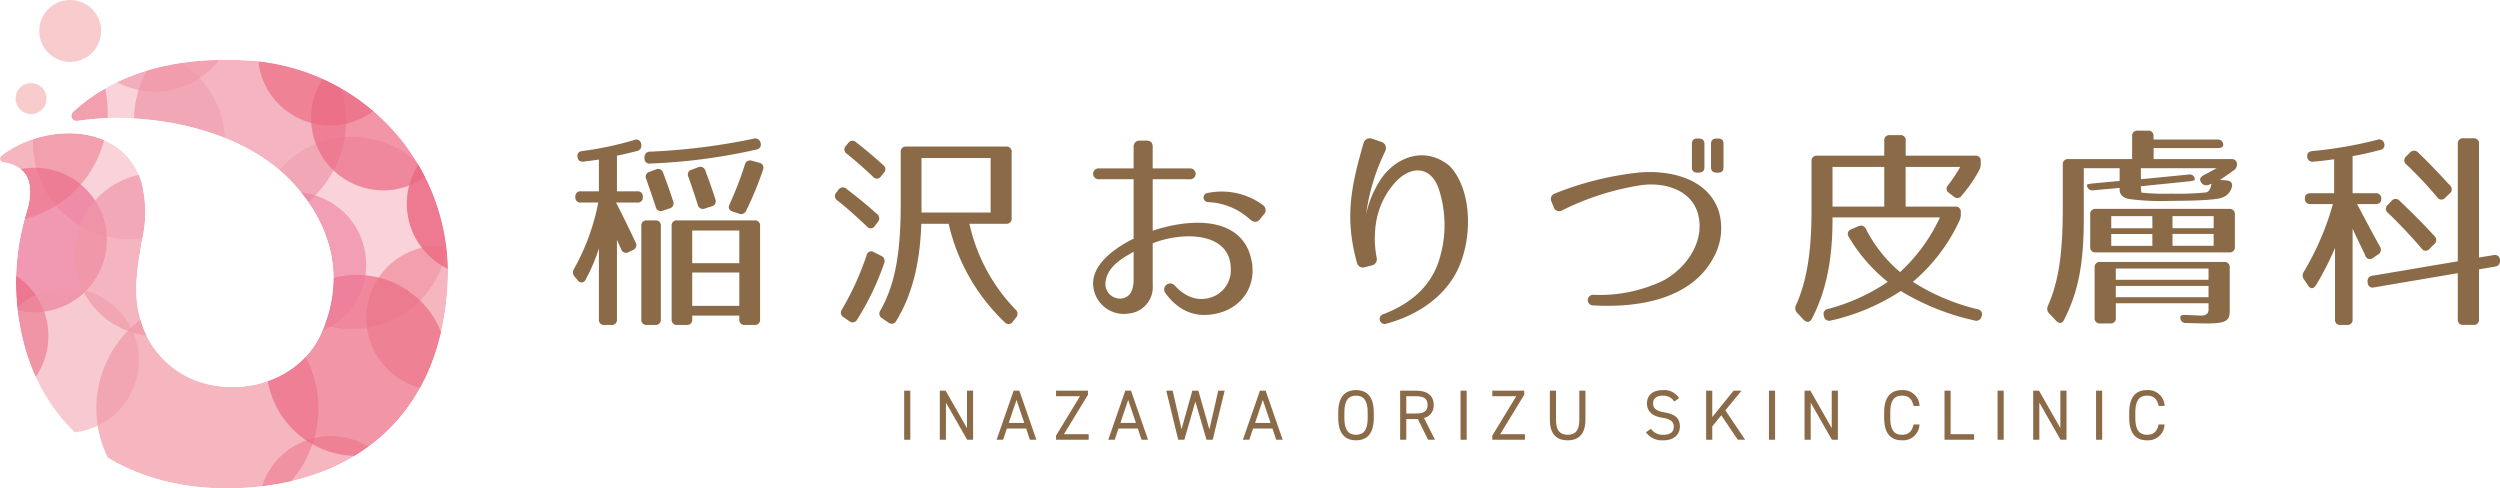 <svg xmlns="http://www.w3.org/2000/svg" xmlns:xlink="http://www.w3.org/1999/xlink" width="366.73" height="71.641" viewBox="0 0 366.73 71.641">
  <defs>
    <clipPath id="clip-path">
      <rect id="長方形_907" data-name="長方形 907" width="282.669" height="45.424" fill="none"/>
    </clipPath>
    <clipPath id="clip-path-2">
      <path id="パス_1822" data-name="パス 1822" d="M51.27,54.924h0a.754.754,0,0,0,.635,1.294,39.539,39.539,0,0,1,9.1-.306c8.49.639,17.705,3.591,23.341,10.311C89.6,72.494,91.035,79.9,87.707,87.351c-2.819,6.312-10.254,9.143-17,7.409a13.341,13.341,0,0,1-9.445-9.108c-1.3-4.1-.509-8.061.166-12.022a17.968,17.968,0,0,0-.087-8.374c-2.645-8.809-14.164-8.84-20.549-3.947a.546.546,0,0,0,.247.977c2.412.38,4.419,1.668,3.851,5.58a11.909,11.909,0,0,1-.366,1.587,35.01,35.01,0,0,0-.708,18.367c3.285,14.6,15.422,22.305,29.927,22.305,17.259,0,31.382-9.293,32.5-29.9A31.222,31.222,0,0,0,76.317,47.315q-1.28-.06-2.539-.061c-8.728,0-16.655,2.227-22.507,7.67" transform="translate(-40.572 -47.254)" fill="none"/>
    </clipPath>
    <clipPath id="clip-path-3">
      <rect id="長方形_838" data-name="長方形 838" width="21.209" height="21.208" fill="none"/>
    </clipPath>
    <clipPath id="clip-path-5">
      <rect id="長方形_840" data-name="長方形 840" width="32.564" height="32.564" fill="none"/>
    </clipPath>
    <clipPath id="clip-path-7">
      <rect id="長方形_842" data-name="長方形 842" width="28.182" height="28.182" fill="none"/>
    </clipPath>
    <clipPath id="clip-path-10">
      <rect id="長方形_843" data-name="長方形 843" width="28.182" height="28.181" fill="none"/>
    </clipPath>
    <clipPath id="clip-path-11">
      <rect id="長方形_846" data-name="長方形 846" width="31.083" height="31.083" fill="none"/>
    </clipPath>
    <clipPath id="clip-path-13">
      <rect id="長方形_848" data-name="長方形 848" width="21.208" height="21.208" fill="none"/>
    </clipPath>
    <clipPath id="clip-path-14">
      <rect id="長方形_847" data-name="長方形 847" width="21.208" height="21.209" fill="none"/>
    </clipPath>
    <clipPath id="clip-path-15">
      <rect id="長方形_850" data-name="長方形 850" width="21.209" height="21.209" fill="none"/>
    </clipPath>
    <clipPath id="clip-path-21">
      <rect id="長方形_856" data-name="長方形 856" width="26.554" height="26.554" fill="none"/>
    </clipPath>
    <clipPath id="clip-path-25">
      <rect id="長方形_860" data-name="長方形 860" width="23.893" height="23.895" fill="none"/>
    </clipPath>
    <clipPath id="clip-path-26">
      <rect id="長方形_859" data-name="長方形 859" width="23.893" height="23.893" fill="none"/>
    </clipPath>
    <clipPath id="clip-path-28">
      <rect id="長方形_861" data-name="長方形 861" width="23.893" height="23.894" fill="none"/>
    </clipPath>
    <clipPath id="clip-path-37">
      <rect id="長方形_872" data-name="長方形 872" width="32.308" height="32.308" fill="none"/>
    </clipPath>
  </defs>
  <g id="グループ_1566" data-name="グループ 1566" transform="translate(-455.465 -2869.193)">
    <g id="グループ_1202" data-name="グループ 1202" transform="translate(539.525 2888.359)">
      <g id="グループ_1201" data-name="グループ 1201" transform="translate(0 0)" clip-path="url(#clip-path)">
        <path id="パス_1873" data-name="パス 1873" d="M1.585,4.9c-.56.062-.871-.155-.933-.716q-.094-.746.747-.839A48.533,48.533,0,0,0,8.989,1.73a.7.7,0,0,1,1,.622.777.777,0,0,1-.623,1c-.871.217-2.115.528-2.924.684V9.26H9.394a.742.742,0,0,1,.84.84.733.733,0,0,1-.84.808H6.314c1.4,2.769,2.333,4.7,2.862,5.849a.766.766,0,0,1-.4,1.12l-.591.28a.742.742,0,0,1-1.12-.4c-.28-.592-.592-1.307-.623-1.369V28.02a.743.743,0,0,1-.84.84H4.634a.743.743,0,0,1-.839-.84V17.628a24.937,24.937,0,0,1-1.93,4.543A.649.649,0,0,1,.682,22.3l-.435-.5a.975.975,0,0,1-.094-1.182A32.416,32.416,0,0,0,3.7,10.908H1.18a.742.742,0,0,1-.839-.84A.733.733,0,0,1,1.18,9.26H3.794V4.592c-.872.157-1.619.218-2.21.312M12.038,28.86H10.856a.743.743,0,0,1-.839-.84V14.362a.743.743,0,0,1,.839-.84h1.182a.743.743,0,0,1,.84.84V28.02a.743.743,0,0,1-.84.84M11.291,3.441a92.586,92.586,0,0,0,15.183-1.9.773.773,0,0,1,1.026.592.735.735,0,0,1-.592,1A84.855,84.855,0,0,1,11.354,5.184a.732.732,0,0,1-.871-.809V4.313a.786.786,0,0,1,.809-.871m1.929,3.111c.529,1.4,1.027,2.769,1.462,4.17a.767.767,0,0,1-.56,1.057l-.933.311a.743.743,0,0,1-1.058-.56c-.5-1.493-.964-2.831-1.4-4.076a.747.747,0,0,1,.5-1.058l.9-.342a.766.766,0,0,1,1.089.5M26.6,28.86H25.23a.743.743,0,0,1-.84-.84v-.529H17.483v.529a.743.743,0,0,1-.84.84H15.305a.743.743,0,0,1-.84-.84V14.362a.743.743,0,0,1,.84-.84H26.6a.743.743,0,0,1,.839.84V28.02a.743.743,0,0,1-.839.84M19.412,6.242c.528,1.4,1.026,2.768,1.462,4.168a.76.76,0,0,1-.56,1.058l-.965.31a.758.758,0,0,1-1.057-.56c-.467-1.493-.934-2.831-1.369-4.076a.731.731,0,0,1,.5-1.058l.9-.341a.767.767,0,0,1,1.09.5m4.977,8.773H17.483v4.791H24.39Zm0,6.16H17.483v4.885H24.39Zm3.485-15.09a49.966,49.966,0,0,1-2.458,5.973.813.813,0,0,1-1.089.468l-.871-.281c-.56-.187-.747-.528-.5-1.058A53.63,53.63,0,0,0,25.2,5.37a.792.792,0,0,1,1.058-.591l1.026.28a.747.747,0,0,1,.592,1.026" transform="translate(0 -0.361)" fill="#8b6a48"/>
        <path id="パス_1874" data-name="パス 1874" d="M52.243,9.022c1.836,1.4,3.329,2.645,4.48,3.7a.784.784,0,0,1,.062,1.182l-.4.528A.7.7,0,0,1,55.2,14.5c-1.431-1.337-2.831-2.644-4.324-3.795A.767.767,0,0,1,50.75,9.52l.28-.373a.78.78,0,0,1,1.214-.125M57.75,19.911A39.4,39.4,0,0,1,53.8,28.156a.763.763,0,0,1-1.182.249l-.809-.56a.77.77,0,0,1-.249-1.152,42.426,42.426,0,0,0,3.609-7.934.7.7,0,0,1,1.089-.466l1.026.528a.823.823,0,0,1,.467,1.089M53.643,2.178C55.2,3.39,56.506,4.511,57.595,5.507a.734.734,0,0,1,.093,1.151l-.4.5a.712.712,0,0,1-1.182.062Q54.188,5.4,52.274,3.858a.749.749,0,0,1-.125-1.183l.311-.373a.748.748,0,0,1,1.182-.124M75.608,14.125H70.257a26.159,26.159,0,0,0,6.782,12.6.81.81,0,0,1,.031,1.182l-.436.56a.742.742,0,0,1-1.213.094,28.741,28.741,0,0,1-8.213-14.436H63.194c-.186,5.725-1.306,10.36-3.671,14.249a.752.752,0,0,1-1.182.217L57.47,28a.776.776,0,0,1-.28-1.151c2.115-3.734,2.987-8.276,2.987-15.524V3.639a.742.742,0,0,1,.839-.839H75.608a.742.742,0,0,1,.84.839v9.645a.743.743,0,0,1-.84.84m-2.24-9.645H63.225v8H73.368Z" transform="translate(-12.108 -0.466)" fill="#8b6a48"/>
        <path id="パス_1875" data-name="パス 1875" d="M109.076,7.586v7.56c4.169-1.431,11.542-2.489,13.969,2.676,1.96,4.543-.466,8.9-5.227,9.583-2.489.4-4.977-.436-6.938-3.2a.884.884,0,0,1,1.4-1.058c1.556,1.742,3.733,2.676,6.1,1.461a4.259,4.259,0,0,0,2.115-3.079c.654-6.285-6.906-6.348-11.418-4.543v6.1a3.893,3.893,0,0,1-3.516,4.2,4.5,4.5,0,0,1-5.227-4.387c-.031-3.048,3.485-5.382,5.943-6.595V7.586h-5.04a.8.8,0,1,1,0-1.587h5.04V2.856a.851.851,0,0,1,.933-.932h.964c.623,0,.9.311.9.932V6h5.6a.8.8,0,0,1,0,1.587Zm-6.938,15.276a2.153,2.153,0,0,0,2.489,2.209c1.213-.249,1.525-1.213,1.649-2.365v-4.48c-1.68.965-3.983,2.209-4.139,4.636m21.188-9.4a9.676,9.676,0,0,0-6.16-2.521.671.671,0,0,1-.031-1.337,10.193,10.193,0,0,1,8.151,1.805.913.913,0,0,1,.249,1.151l-.684.839c-.5.622-.933.528-1.525.062" transform="translate(-24.043 -0.461)" fill="#8b6a48"/>
        <path id="パス_1876" data-name="パス 1876" d="M155.1,3.311a30.039,30.039,0,0,0-2.832,9.3,15.093,15.093,0,0,1,2.4-5.475c2.178-2.925,6.254-4.543,9.832-1.618,3.454,3.578,3.422,11.107.964,15.711-1.991,3.672-5.725,6.223-10.2,7.436a.735.735,0,1,1-.435-1.4c3.64-1.4,6.471-3.64,7.871-7.125a16.979,16.979,0,0,0,.373-10.765C162,5.426,158.767,5.3,156.341,8.163a11.536,11.536,0,0,0-2.489,5.01,14.763,14.763,0,0,0-.03,5.848.906.906,0,0,1-.685,1.09l-1.058.28a.9.9,0,0,1-1.151-.653c-1.773-6.409-.964-10.92.964-17.548a.936.936,0,0,1,1.245-.653L154.5,2a.946.946,0,0,1,.592,1.307" transform="translate(-35.931 -0.355)" fill="#8b6a48"/>
        <path id="パス_1877" data-name="パス 1877" d="M189.263,9.572a45.892,45.892,0,0,1,12.445-3.079c4.293-.342,9.862.777,11.542,5.6a8.859,8.859,0,0,1-.84,7.063c-3.267,5.911-10.858,7.217-17.485,6.844a.782.782,0,1,1,0-1.556,21.562,21.562,0,0,0,10.143-2.053c3.267-1.711,6.129-5.538,5.227-9.552-.871-3.795-4.947-4.946-8.4-4.48a39.172,39.172,0,0,0-11.6,3.7.837.837,0,0,1-1.245-.5l-.311-.777a.847.847,0,0,1,.529-1.214m21.062-3.049h-.186c-.56,0-.809-.249-.809-.777V2.292c0-.529.249-.778.809-.778h.186c.529,0,.84.249.84.778V5.746c0,.528-.311.777-.84.777m2.832,0h-.187c-.528,0-.839-.249-.839-.777V2.292c0-.529.311-.778.839-.778h.187c.56,0,.809.249.809.778V5.746c0,.528-.249.777-.809.777" transform="translate(-45.206 -0.363)" fill="#8b6a48"/>
        <path id="パス_1878" data-name="パス 1878" d="M263.006,4.717V5a2.125,2.125,0,0,1-.249,1.058,20.852,20.852,0,0,1-2.552,3.671.747.747,0,0,1-1.182.124l-.653-.5a.718.718,0,0,1-.156-1.15,22.18,22.18,0,0,0,1.773-2.676h-8v5.818h7.249a.743.743,0,0,1,.84.84v.249a2.047,2.047,0,0,1-.217,1.027,26.14,26.14,0,0,1-6.814,8.929,31.4,31.4,0,0,0,9.489,4.014.728.728,0,0,1,.592,1.026.78.78,0,0,1-1.027.623,35.825,35.825,0,0,1-10.828-4.325,30.925,30.925,0,0,1-10.236,4.325.781.781,0,0,1-1.026-.592V27.4a.732.732,0,0,1,.56-1.027,29.049,29.049,0,0,0,8.8-3.982,24.17,24.17,0,0,1-5.725-6.6.718.718,0,0,1,.373-1.121l1.027-.436a.786.786,0,0,1,1.12.405,20.523,20.523,0,0,0,5.009,6.315,25.535,25.535,0,0,0,5.849-8.026H241.259V13.3c0,5.88-.965,10.577-3.049,14.528-.28.529-.747.56-1.182.125l-.933-1a.946.946,0,0,1-.187-1.151c1.556-3.516,2.271-7.654,2.271-13.969V4.717a.743.743,0,0,1,.84-.84h9.832V1.7a.742.742,0,0,1,.84-.84h1.462a.742.742,0,0,1,.839.84V3.877h10.174a.743.743,0,0,1,.84.84m-14.156.809h-7.591v5.818h7.591Z" transform="translate(-56.504 -0.206)" fill="#8b6a48"/>
        <path id="パス_1879" data-name="パス 1879" d="M310.222,2.147c0,.249-.281.405-.84.405h-9.365V4.169H311.4a.742.742,0,0,1,.84.84,1.018,1.018,0,0,1-.467.808c-.436.312-1.12.81-2.023,1.4l1.027.094c.56.063.871.4.716.965a2.166,2.166,0,0,1-1.463,1.556c-.684.281-3.329.466-7.5.466a35.98,35.98,0,0,1-6.192-.279c-1.12-.312-1.338-.81-1.306-1.619l-3.859.343a.767.767,0,0,1-.933-.778c0-.093.28-.156.809-.218l3.983-.373V5.507h-5.259v7.343c0,6.689-.808,10.795-2.893,14.9-.28.56-.716.592-1.151.156l-1-1.058a.96.96,0,0,1-.217-1.151c1.556-3.578,2.177-7.5,2.177-14.374V5.009a.743.743,0,0,1,.84-.84h9.334V.84a.742.742,0,0,1,.84-.84h1.463a.742.742,0,0,1,.839.84v.467h9.365a.743.743,0,0,1,.84.839m.871,15.711H291.555a.742.742,0,0,1-.84-.84v-4.7a.743.743,0,0,1,.84-.84h19.538a.743.743,0,0,1,.84.84v4.7a.742.742,0,0,1-.84.84m-3.422,10.423c-.623,0-1.649-.031-2.893-.063a.777.777,0,0,1-.84-.871c0-.249.311-.342.9-.311,1.245.062,2.054.093,2.271.093.778-.03.964-.5.964-.839v-.965h-13.6v2.116a.743.743,0,0,1-.84.84h-1.431a.743.743,0,0,1-.84-.84V20.1a.743.743,0,0,1,.84-.84h18.138a.743.743,0,0,1,.84.84v6.285c0,1.525-.5,1.9-3.515,1.9m-7.84-15.743H293.8v1.774h6.036Zm0,2.614H293.8v1.742h6.036Zm8.244,5.071h-13.6v1.648h13.6Zm0,2.551h-13.6v1.648h13.6ZM306.053,7.187c0,.094-.28.187-.809.249l-7.093.716a6.806,6.806,0,0,0,.062.934,31,31,0,0,0,4.294.155,41.824,41.824,0,0,0,5.227-.186c.311-.062.622-.4.778-1.275a1.84,1.84,0,0,1-.405.155.876.876,0,0,1-1.151-.4c-.249-.4-.093-.747.4-1s1.121-.592,1.9-1.027H298.151V7.125l6.969-.685a.748.748,0,0,1,.934.747m2.768,5.351h-6.036v1.774h6.036Zm0,2.614h-6.036v1.742h6.036Z" transform="translate(-68.157 0)" fill="#8b6a48"/>
        <path id="パス_1880" data-name="パス 1880" d="M335.283,4.9a.767.767,0,0,1-.933-.779c-.031-.436.217-.715.778-.777a60.093,60.093,0,0,0,9.489-1.65.75.75,0,0,1,1.027.529.724.724,0,0,1-.622.964c-1.245.343-2.582.655-4.013.9V9.531h3.36a.743.743,0,0,1,.84.84q0,.747-.84.747h-2.707c1.369,2.582,2.551,4.791,3.36,6.253a.8.8,0,0,1-.28,1.15l-.747.5a.689.689,0,0,1-1.12-.341c-.623-1.369-1.276-2.614-1.867-3.952V28.011a.742.742,0,0,1-.84.84h-.9a.742.742,0,0,1-.839-.84V17.558a42.869,42.869,0,0,1-2.8,5.476c-.342.56-.809.56-1.151.031l-.591-.871a.981.981,0,0,1-.031-1.151,40.366,40.366,0,0,0,4.263-9.924h-3.267a.743.743,0,0,1-.84-.84q0-.747.84-.747H338.3V4.553c-.778.094-1.773.249-3.018.343M362.63,19.332v.03a.822.822,0,0,1-.716.934l-2.365.4v7.311a.743.743,0,0,1-.84.84h-1.43a.742.742,0,0,1-.84-.84V21.261l-12.29,2.084a.725.725,0,0,1-.933-.716v-.062a.765.765,0,0,1,.716-.933l12.507-2.116V2.313a.742.742,0,0,1,.84-.84h1.43a.743.743,0,0,1,.84.84V18.958l2.116-.342a.74.74,0,0,1,.964.716m-14.716-8.68c1.96,1.867,3.641,3.547,5.1,5.164A.765.765,0,0,1,352.986,17l-.684.685a.714.714,0,0,1-1.182-.063c-1.618-1.867-3.236-3.609-4.916-5.2a.746.746,0,0,1-.031-1.182l.529-.56a.776.776,0,0,1,1.213-.031m2.707-7.093c1.836,1.742,3.329,3.391,4.667,4.822a.764.764,0,0,1-.031,1.182l-.654.623a.713.713,0,0,1-1.182-.062,55.779,55.779,0,0,0-4.512-4.791.76.76,0,0,1-.03-1.214l.528-.529a.8.8,0,0,1,1.214-.03" transform="translate(-79.961 -0.353)" fill="#8b6a48"/>
        <rect id="長方形_902" data-name="長方形 902" width="0.897" height="7.198" transform="translate(48.576 38.143)" fill="#8b6a48"/>
        <path id="パス_1881" data-name="パス 1881" d="M75.645,50.164v7.2h-.876L71.66,51.916v5.446h-.9v-7.2h.855l3.13,5.5v-5.5Z" transform="translate(-16.957 -12.021)" fill="#8b6a48"/>
        <path id="パス_1882" data-name="パス 1882" d="M81.719,57.362l2.5-7.2h.834l2.5,7.2h-.95l-.552-1.648H83.221l-.554,1.648ZM83.5,54.9h2.274L84.64,51.52Z" transform="translate(-19.583 -12.021)" fill="#8b6a48"/>
        <path id="パス_1883" data-name="パス 1883" d="M97.865,50.164v.6l-3.526,5.78h3.63v.814H93.181v-.6l3.515-5.78H93.181v-.814Z" transform="translate(-22.329 -12.021)" fill="#8b6a48"/>
        <path id="パス_1884" data-name="パス 1884" d="M103.258,57.362l2.5-7.2h.834l2.5,7.2h-.95l-.552-1.648H104.76l-.554,1.648Zm1.784-2.462h2.274l-1.138-3.38Z" transform="translate(-24.744 -12.021)" fill="#8b6a48"/>
        <path id="パス_1885" data-name="パス 1885" d="M117.1,57.362h-.9l-1.753-7.2h.938l1.3,5.654,1.585-5.654h.887l1.617,5.685,1.3-5.685h.939l-1.753,7.2h-.908l-1.638-5.592Z" transform="translate(-27.425 -12.021)" fill="#8b6a48"/>
        <path id="パス_1886" data-name="パス 1886" d="M129.231,57.362l2.5-7.2h.834l2.5,7.2h-.95l-.552-1.648h-2.838l-.554,1.648Zm1.784-2.462h2.274l-1.138-3.38Z" transform="translate(-30.968 -12.021)" fill="#8b6a48"/>
        <path id="パス_1887" data-name="パス 1887" d="M150.234,57.419c-1.6,0-2.608-.96-2.608-3.286V53.34c0-2.326,1.012-3.286,2.608-3.286s2.608.96,2.608,3.286v.793c0,2.326-1.012,3.286-2.608,3.286m-1.711-3.286c0,1.784.6,2.472,1.711,2.472s1.711-.688,1.711-2.472V53.34c0-1.785-.605-2.472-1.711-2.472s-1.711.687-1.711,2.472Z" transform="translate(-35.376 -11.995)" fill="#8b6a48"/>
        <path id="パス_1888" data-name="パス 1888" d="M163.668,57.362l-1.5-3.036h-1.7v3.036h-.9v-7.2h2.3c1.658,0,2.619.689,2.619,2.086a1.833,1.833,0,0,1-1.42,1.92l1.607,3.192Zm-1.8-3.85c1.22,0,1.721-.376,1.721-1.262s-.5-1.273-1.721-1.273h-1.4v2.535Z" transform="translate(-38.238 -12.021)" fill="#8b6a48"/>
        <rect id="長方形_903" data-name="長方形 903" width="0.897" height="7.198" transform="translate(130.192 38.143)" fill="#8b6a48"/>
        <path id="パス_1889" data-name="パス 1889" d="M182.03,50.164v.6l-3.526,5.78h3.63v.814h-4.788v-.6l3.515-5.78h-3.515v-.814Z" transform="translate(-42.498 -12.021)" fill="#8b6a48"/>
        <path id="パス_1890" data-name="パス 1890" d="M193.668,50.164v4.267c0,2.128-1.012,3.015-2.608,3.015s-2.608-.887-2.608-3V50.164h.9v4.277c0,1.575.605,2.191,1.711,2.191s1.711-.615,1.711-2.191V50.164Z" transform="translate(-45.159 -12.021)" fill="#8b6a48"/>
        <path id="パス_1891" data-name="パス 1891" d="M211.147,51.734a1.911,1.911,0,0,0-1.712-.865c-.834,0-1.4.375-1.4,1.126,0,.855.647,1.147,1.7,1.335,1.388.24,2.232.741,2.232,2.077,0,.938-.627,2.013-2.42,2.013a2.906,2.906,0,0,1-2.567-1.179l.741-.511a2.072,2.072,0,0,0,1.826.876c1.179,0,1.523-.542,1.523-1.158,0-.677-.344-1.138-1.7-1.345s-2.232-.855-2.232-2.108c0-1.033.678-1.94,2.327-1.94a2.545,2.545,0,0,1,2.378,1.179Z" transform="translate(-49.6 -11.995)" fill="#8b6a48"/>
        <path id="パス_1892" data-name="パス 1892" d="M223.241,57.362l-2.42-3.589L219.5,55.4v1.962h-.9v-7.2h.9v3.87l3.13-3.87h1.157l-2.368,2.89,2.9,4.308Z" transform="translate(-52.383 -12.021)" fill="#8b6a48"/>
        <rect id="長方形_904" data-name="長方形 904" width="0.897" height="7.198" transform="translate(175.432 38.143)" fill="#8b6a48"/>
        <path id="パス_1893" data-name="パス 1893" d="M242.48,50.164v7.2H241.6l-3.109-5.446v5.446h-.9v-7.2h.855l3.13,5.5v-5.5Z" transform="translate(-56.936 -12.021)" fill="#8b6a48"/>
        <path id="パス_1894" data-name="パス 1894" d="M257.264,52.38c-.25-1.126-.824-1.512-1.711-1.512-1.106,0-1.712.688-1.712,2.472v.794c0,1.784.605,2.472,1.712,2.472.938,0,1.47-.459,1.711-1.512h.866a2.412,2.412,0,0,1-2.577,2.326c-1.6,0-2.608-.96-2.608-3.286V53.34c0-2.325,1.012-3.286,2.608-3.286a2.418,2.418,0,0,1,2.587,2.326Z" transform="translate(-60.614 -11.995)" fill="#8b6a48"/>
        <path id="パス_1895" data-name="パス 1895" d="M265.483,56.548h3.443v.814h-4.34v-7.2h.9Z" transform="translate(-63.403 -12.021)" fill="#8b6a48"/>
        <rect id="長方形_905" data-name="長方形 905" width="0.897" height="7.198" transform="translate(208.969 38.143)" fill="#8b6a48"/>
        <path id="パス_1896" data-name="パス 1896" d="M286.587,50.164v7.2h-.876L282.6,51.916v5.446h-.9v-7.2h.855l3.13,5.5v-5.5Z" transform="translate(-67.506 -12.021)" fill="#8b6a48"/>
        <rect id="長方形_906" data-name="長方形 906" width="0.897" height="7.198" transform="translate(223.416 38.143)" fill="#8b6a48"/>
        <path id="パス_1897" data-name="パス 1897" d="M304.542,52.38c-.251-1.126-.824-1.512-1.711-1.512-1.106,0-1.711.688-1.711,2.472v.794c0,1.784.6,2.472,1.711,2.472.938,0,1.471-.459,1.711-1.512h.866a2.412,2.412,0,0,1-2.577,2.326c-1.6,0-2.608-.96-2.608-3.286V53.34c0-2.325,1.012-3.286,2.608-3.286a2.418,2.418,0,0,1,2.587,2.326Z" transform="translate(-71.943 -11.995)" fill="#8b6a48"/>
      </g>
    </g>
    <g id="logo" transform="translate(455.465 2869.193)">
      <g id="グループ_1134" data-name="グループ 1134" transform="translate(0 0)">
        <g id="グループ_1129" data-name="グループ 1129" transform="translate(0 8.77)">
          <g id="グループ_1128" data-name="グループ 1128" clip-path="url(#clip-path-2)">
            <g id="グループ_1037" data-name="グループ 1037" transform="translate(-12.531 47.39)" opacity="0.7">
              <g id="グループ_1036" data-name="グループ 1036" transform="translate(0)">
                <g id="グループ_1035" data-name="グループ 1035" clip-path="url(#clip-path-3)">
                  <g id="グループ_1034" data-name="グループ 1034">
                    <g id="グループ_1033" data-name="グループ 1033" clip-path="url(#clip-path-3)">
                      <path id="パス_1803" data-name="パス 1803" d="M30.988,174.324a10.6,10.6,0,1,1-10.6-10.6,10.6,10.6,0,0,1,10.6,10.6Z" transform="translate(-9.779 -163.72)" fill="#f094a6"/>
                    </g>
                  </g>
                </g>
              </g>
            </g>
            <g id="グループ_1042" data-name="グループ 1042" transform="translate(14.132 34.854)" opacity="0.5">
              <g id="グループ_1041" data-name="グループ 1041">
                <g id="グループ_1040" data-name="グループ 1040" clip-path="url(#clip-path-5)">
                  <g id="グループ_1039" data-name="グループ 1039">
                    <g id="グループ_1038" data-name="グループ 1038" clip-path="url(#clip-path-5)">
                      <path id="パス_1804" data-name="パス 1804" d="M107.868,149.193a16.282,16.282,0,1,1-16.282-16.282,16.282,16.282,0,0,1,16.282,16.282" transform="translate(-75.304 -132.911)" fill="#ec6d81"/>
                    </g>
                  </g>
                </g>
              </g>
            </g>
            <g id="グループ_1047" data-name="グループ 1047" transform="translate(37.521 11.314)" opacity="0.3">
              <g id="グループ_1046" data-name="グループ 1046">
                <g id="グループ_1045" data-name="グループ 1045" clip-path="url(#clip-path-7)">
                  <g id="グループ_1044" data-name="グループ 1044" transform="translate(0)">
                    <g id="グループ_1043" data-name="グループ 1043" clip-path="url(#clip-path-7)">
                      <path id="パス_1805" data-name="パス 1805" d="M160.967,89.151A14.091,14.091,0,1,1,146.876,75.06a14.091,14.091,0,0,1,14.091,14.091" transform="translate(-132.785 -75.06)" fill="#ec6d81"/>
                    </g>
                  </g>
                </g>
              </g>
            </g>
            <g id="グループ_1052" data-name="グループ 1052" transform="translate(4.837 -1.871)" opacity="0.3">
              <g id="グループ_1051" data-name="グループ 1051">
                <g id="グループ_1050" data-name="グループ 1050" clip-path="url(#clip-path-7)">
                  <g id="グループ_1049" data-name="グループ 1049" transform="translate(0)">
                    <g id="グループ_1048" data-name="グループ 1048" clip-path="url(#clip-path-10)">
                      <path id="パス_1806" data-name="パス 1806" d="M80.642,56.748A14.091,14.091,0,1,1,66.551,42.657,14.091,14.091,0,0,1,80.642,56.748Z" transform="translate(-52.46 -42.657)" fill="#ec6d81"/>
                    </g>
                  </g>
                </g>
              </g>
            </g>
            <g id="グループ_1057" data-name="グループ 1057" transform="translate(19.663 -6.598)" opacity="0.7">
              <g id="グループ_1056" data-name="グループ 1056">
                <g id="グループ_1055" data-name="グループ 1055" clip-path="url(#clip-path-11)">
                  <g id="グループ_1054" data-name="グループ 1054">
                    <g id="グループ_1053" data-name="グループ 1053" clip-path="url(#clip-path-11)">
                      <path id="パス_1807" data-name="パス 1807" d="M119.978,46.58a15.541,15.541,0,1,1-15.541-15.541A15.541,15.541,0,0,1,119.978,46.58" transform="translate(-88.896 -31.039)" fill="#f094a6"/>
                    </g>
                  </g>
                </g>
              </g>
            </g>
            <g id="グループ_1062" data-name="グループ 1062" transform="translate(-5.536 15.834)" opacity="0.7">
              <g id="グループ_1061" data-name="グループ 1061">
                <g id="グループ_1060" data-name="グループ 1060" clip-path="url(#clip-path-13)">
                  <g id="グループ_1059" data-name="グループ 1059" transform="translate(0 0)">
                    <g id="グループ_1058" data-name="グループ 1058" clip-path="url(#clip-path-14)">
                      <path id="パス_1808" data-name="パス 1808" d="M48.175,96.772a10.6,10.6,0,1,1-10.6-10.6,10.6,10.6,0,0,1,10.6,10.6h0" transform="translate(-26.967 -86.168)" fill="#eb6d93"/>
                    </g>
                  </g>
                </g>
              </g>
            </g>
            <g id="グループ_1067" data-name="グループ 1067" transform="translate(37.816 -11.572)" opacity="0.7">
              <g id="グループ_1066" data-name="グループ 1066">
                <g id="グループ_1065" data-name="グループ 1065" clip-path="url(#clip-path-15)">
                  <g id="グループ_1064" data-name="グループ 1064" transform="translate(0 0)">
                    <g id="グループ_1063" data-name="グループ 1063" clip-path="url(#clip-path-3)">
                      <path id="パス_1809" data-name="パス 1809" d="M154.717,29.418a10.6,10.6,0,1,1-10.6-10.6,10.6,10.6,0,0,1,10.6,10.6" transform="translate(-133.508 -18.814)" fill="#ec6d81"/>
                    </g>
                  </g>
                </g>
              </g>
            </g>
            <g id="グループ_1072" data-name="グループ 1072" transform="translate(3.613 49.223)" opacity="0.7">
              <g id="グループ_1071" data-name="グループ 1071">
                <g id="グループ_1070" data-name="グループ 1070" clip-path="url(#clip-path-15)">
                  <g id="グループ_1069" data-name="グループ 1069" transform="translate(0 0)">
                    <g id="グループ_1068" data-name="グループ 1068" clip-path="url(#clip-path-13)">
                      <path id="パス_1810" data-name="パス 1810" d="M101.573,194.282v0Z" transform="translate(-80.364 -183.678)" fill="#f0939d"/>
                    </g>
                  </g>
                </g>
              </g>
            </g>
            <g id="グループ_1077" data-name="グループ 1077" transform="translate(-14.105 29.908)" opacity="0.7">
              <g id="グループ_1076" data-name="グループ 1076" transform="translate(0)">
                <g id="グループ_1075" data-name="グループ 1075" clip-path="url(#clip-path-13)">
                  <g id="グループ_1074" data-name="グループ 1074" transform="translate(0 0)">
                    <g id="グループ_1073" data-name="グループ 1073" clip-path="url(#clip-path-15)">
                      <path id="パス_1811" data-name="パス 1811" d="M27.116,131.359a10.6,10.6,0,1,1-10.6-10.6,10.6,10.6,0,0,1,10.6,10.6Z" transform="translate(-5.908 -120.755)" fill="#eb6881"/>
                    </g>
                  </g>
                </g>
              </g>
            </g>
            <g id="グループ_1082" data-name="グループ 1082" transform="translate(39.084 31.556)" opacity="0.7">
              <g id="グループ_1081" data-name="グループ 1081">
                <g id="グループ_1080" data-name="グループ 1080" clip-path="url(#clip-path-21)">
                  <g id="グループ_1079" data-name="グループ 1079">
                    <g id="グループ_1078" data-name="グループ 1078" clip-path="url(#clip-path-21)">
                      <path id="パス_1812" data-name="パス 1812" d="M163.18,138.083A13.277,13.277,0,1,1,149.9,124.806a13.277,13.277,0,0,1,13.277,13.277" transform="translate(-136.626 -124.806)" fill="#eb6881"/>
                    </g>
                  </g>
                </g>
              </g>
            </g>
            <g id="グループ_1087" data-name="グループ 1087" transform="translate(59.667 10.504)" opacity="0.7">
              <g id="グループ_1086" data-name="グループ 1086">
                <g id="グループ_1085" data-name="グループ 1085" clip-path="url(#clip-path-15)">
                  <g id="グループ_1084" data-name="グループ 1084" transform="translate(0 0)">
                    <g id="グループ_1083" data-name="グループ 1083" clip-path="url(#clip-path-13)">
                      <path id="パス_1813" data-name="パス 1813" d="M208.419,83.673a10.6,10.6,0,1,1-10.6-10.6,10.6,10.6,0,0,1,10.6,10.6h0" transform="translate(-187.21 -73.069)" fill="#e95472"/>
                    </g>
                  </g>
                </g>
              </g>
            </g>
            <g id="グループ_1092" data-name="グループ 1092" transform="translate(10.944 16.619)" opacity="0.7">
              <g id="グループ_1091" data-name="グループ 1091">
                <g id="グループ_1090" data-name="グループ 1090" clip-path="url(#clip-path-25)">
                  <g id="グループ_1089" data-name="グループ 1089">
                    <g id="グループ_1088" data-name="グループ 1088" clip-path="url(#clip-path-26)">
                      <path id="パス_1814" data-name="パス 1814" d="M91.362,100.045A11.947,11.947,0,1,1,79.416,88.1a11.947,11.947,0,0,1,11.947,11.945" transform="translate(-67.469 -88.098)" fill="#f096a6"/>
                    </g>
                  </g>
                </g>
              </g>
            </g>
            <g id="グループ_1097" data-name="グループ 1097" transform="translate(10.75 -19.228)" opacity="0.6">
              <g id="グループ_1096" data-name="グループ 1096">
                <g id="グループ_1095" data-name="グループ 1095" clip-path="url(#clip-path-26)">
                  <g id="グループ_1094" data-name="グループ 1094" transform="translate(0 0)">
                    <g id="グループ_1093" data-name="グループ 1093" clip-path="url(#clip-path-28)">
                      <path id="パス_1815" data-name="パス 1815" d="M90.885,11.947A11.947,11.947,0,1,1,78.939,0,11.947,11.947,0,0,1,90.885,11.947" transform="translate(-66.992 0)" fill="#f096a6"/>
                    </g>
                  </g>
                </g>
              </g>
            </g>
            <g id="グループ_1102" data-name="グループ 1102" transform="translate(-0.838 33.513)" opacity="0.5">
              <g id="グループ_1101" data-name="グループ 1101">
                <g id="グループ_1100" data-name="グループ 1100" clip-path="url(#clip-path-13)">
                  <g id="グループ_1099" data-name="グループ 1099">
                    <g id="グループ_1098" data-name="グループ 1098" clip-path="url(#clip-path-13)">
                      <path id="パス_1816" data-name="パス 1816" d="M59.721,140.22a10.6,10.6,0,1,1-10.6-10.6,10.6,10.6,0,0,1,10.6,10.6Z" transform="translate(-38.513 -129.616)" fill="#f096a6"/>
                    </g>
                  </g>
                </g>
              </g>
            </g>
            <g id="グループ_1107" data-name="グループ 1107" transform="translate(45.629 -2.054)" opacity="0.7">
              <g id="グループ_1106" data-name="グループ 1106">
                <g id="グループ_1105" data-name="グループ 1105" clip-path="url(#clip-path-15)">
                  <g id="グループ_1104" data-name="グループ 1104" transform="translate(0 0)">
                    <g id="グループ_1103" data-name="グループ 1103" clip-path="url(#clip-path-13)">
                      <path id="パス_1817" data-name="パス 1817" d="M173.919,52.809a10.6,10.6,0,1,1-10.6-10.6,10.6,10.6,0,0,1,10.6,10.6" transform="translate(-152.71 -42.205)" fill="#eb6881"/>
                    </g>
                  </g>
                </g>
              </g>
            </g>
            <g id="グループ_1112" data-name="グループ 1112" transform="translate(53.733 27.276)" opacity="0.5">
              <g id="グループ_1111" data-name="グループ 1111">
                <g id="グループ_1110" data-name="グループ 1110" clip-path="url(#clip-path-14)">
                  <g id="グループ_1109" data-name="グループ 1109" transform="translate(0 0)">
                    <g id="グループ_1108" data-name="グループ 1108" clip-path="url(#clip-path-13)">
                      <path id="パス_1818" data-name="パス 1818" d="M193.835,124.891a10.6,10.6,0,1,1-10.6-10.6,10.6,10.6,0,0,1,10.6,10.6Z" transform="translate(-172.627 -114.287)" fill="#ec6d81"/>
                    </g>
                  </g>
                </g>
              </g>
            </g>
            <g id="グループ_1117" data-name="グループ 1117" transform="translate(37.923 55.199)" opacity="0.5">
              <g id="グループ_1116" data-name="グループ 1116">
                <g id="グループ_1115" data-name="グループ 1115" clip-path="url(#clip-path-15)">
                  <g id="グループ_1114" data-name="グループ 1114" transform="translate(0)">
                    <g id="グループ_1113" data-name="グループ 1113" clip-path="url(#clip-path-13)">
                      <path id="パス_1819" data-name="パス 1819" d="M154.98,193.516a10.6,10.6,0,1,1-10.6-10.6,10.6,10.6,0,0,1,10.6,10.6" transform="translate(-133.771 -182.912)" fill="#ec6d81"/>
                    </g>
                  </g>
                </g>
              </g>
            </g>
            <g id="グループ_1122" data-name="グループ 1122" transform="translate(-16.509 -8.453)" opacity="0.5">
              <g id="グループ_1121" data-name="グループ 1121">
                <g id="グループ_1120" data-name="グループ 1120" clip-path="url(#clip-path-37)">
                  <g id="グループ_1119" data-name="グループ 1119">
                    <g id="グループ_1118" data-name="グループ 1118" clip-path="url(#clip-path-37)">
                      <path id="パス_1820" data-name="パス 1820" d="M32.308,42.633A16.154,16.154,0,1,1,16.154,26.479,16.154,16.154,0,0,1,32.308,42.633" transform="translate(0 -26.479)" fill="#ec6d81"/>
                    </g>
                  </g>
                </g>
              </g>
            </g>
            <g id="グループ_1127" data-name="グループ 1127" transform="translate(32.508 19.425)" opacity="0.6">
              <g id="グループ_1126" data-name="グループ 1126">
                <g id="グループ_1125" data-name="グループ 1125" clip-path="url(#clip-path-15)">
                  <g id="グループ_1124" data-name="グループ 1124" transform="translate(0)">
                    <g id="グループ_1123" data-name="グループ 1123" clip-path="url(#clip-path-13)">
                      <path id="パス_1821" data-name="パス 1821" d="M141.673,105.6a10.6,10.6,0,1,1-10.6-10.6,10.6,10.6,0,0,1,10.6,10.6" transform="translate(-120.464 -94.993)" fill="#ed7c9d"/>
                    </g>
                  </g>
                </g>
              </g>
            </g>
          </g>
        </g>
        <g id="グループ_1131" data-name="グループ 1131" transform="translate(2.291)">
          <g id="グループ_1135" data-name="グループ 1135">
            <path id="パス_1823" data-name="パス 1823" d="M63.8,30.237A4.537,4.537,0,1,1,59.264,25.7,4.536,4.536,0,0,1,63.8,30.237" transform="translate(-51.259 -25.7)" fill="#f8cccd"/>
            <path id="パス_1824" data-name="パス 1824" d="M50.74,57.934a2.268,2.268,0,1,1-2.268-2.268,2.268,2.268,0,0,1,2.268,2.268" transform="translate(-46.204 -43.473)" fill="#f8cccd"/>
          </g>
        </g>
      </g>
    </g>
  </g>
</svg>
